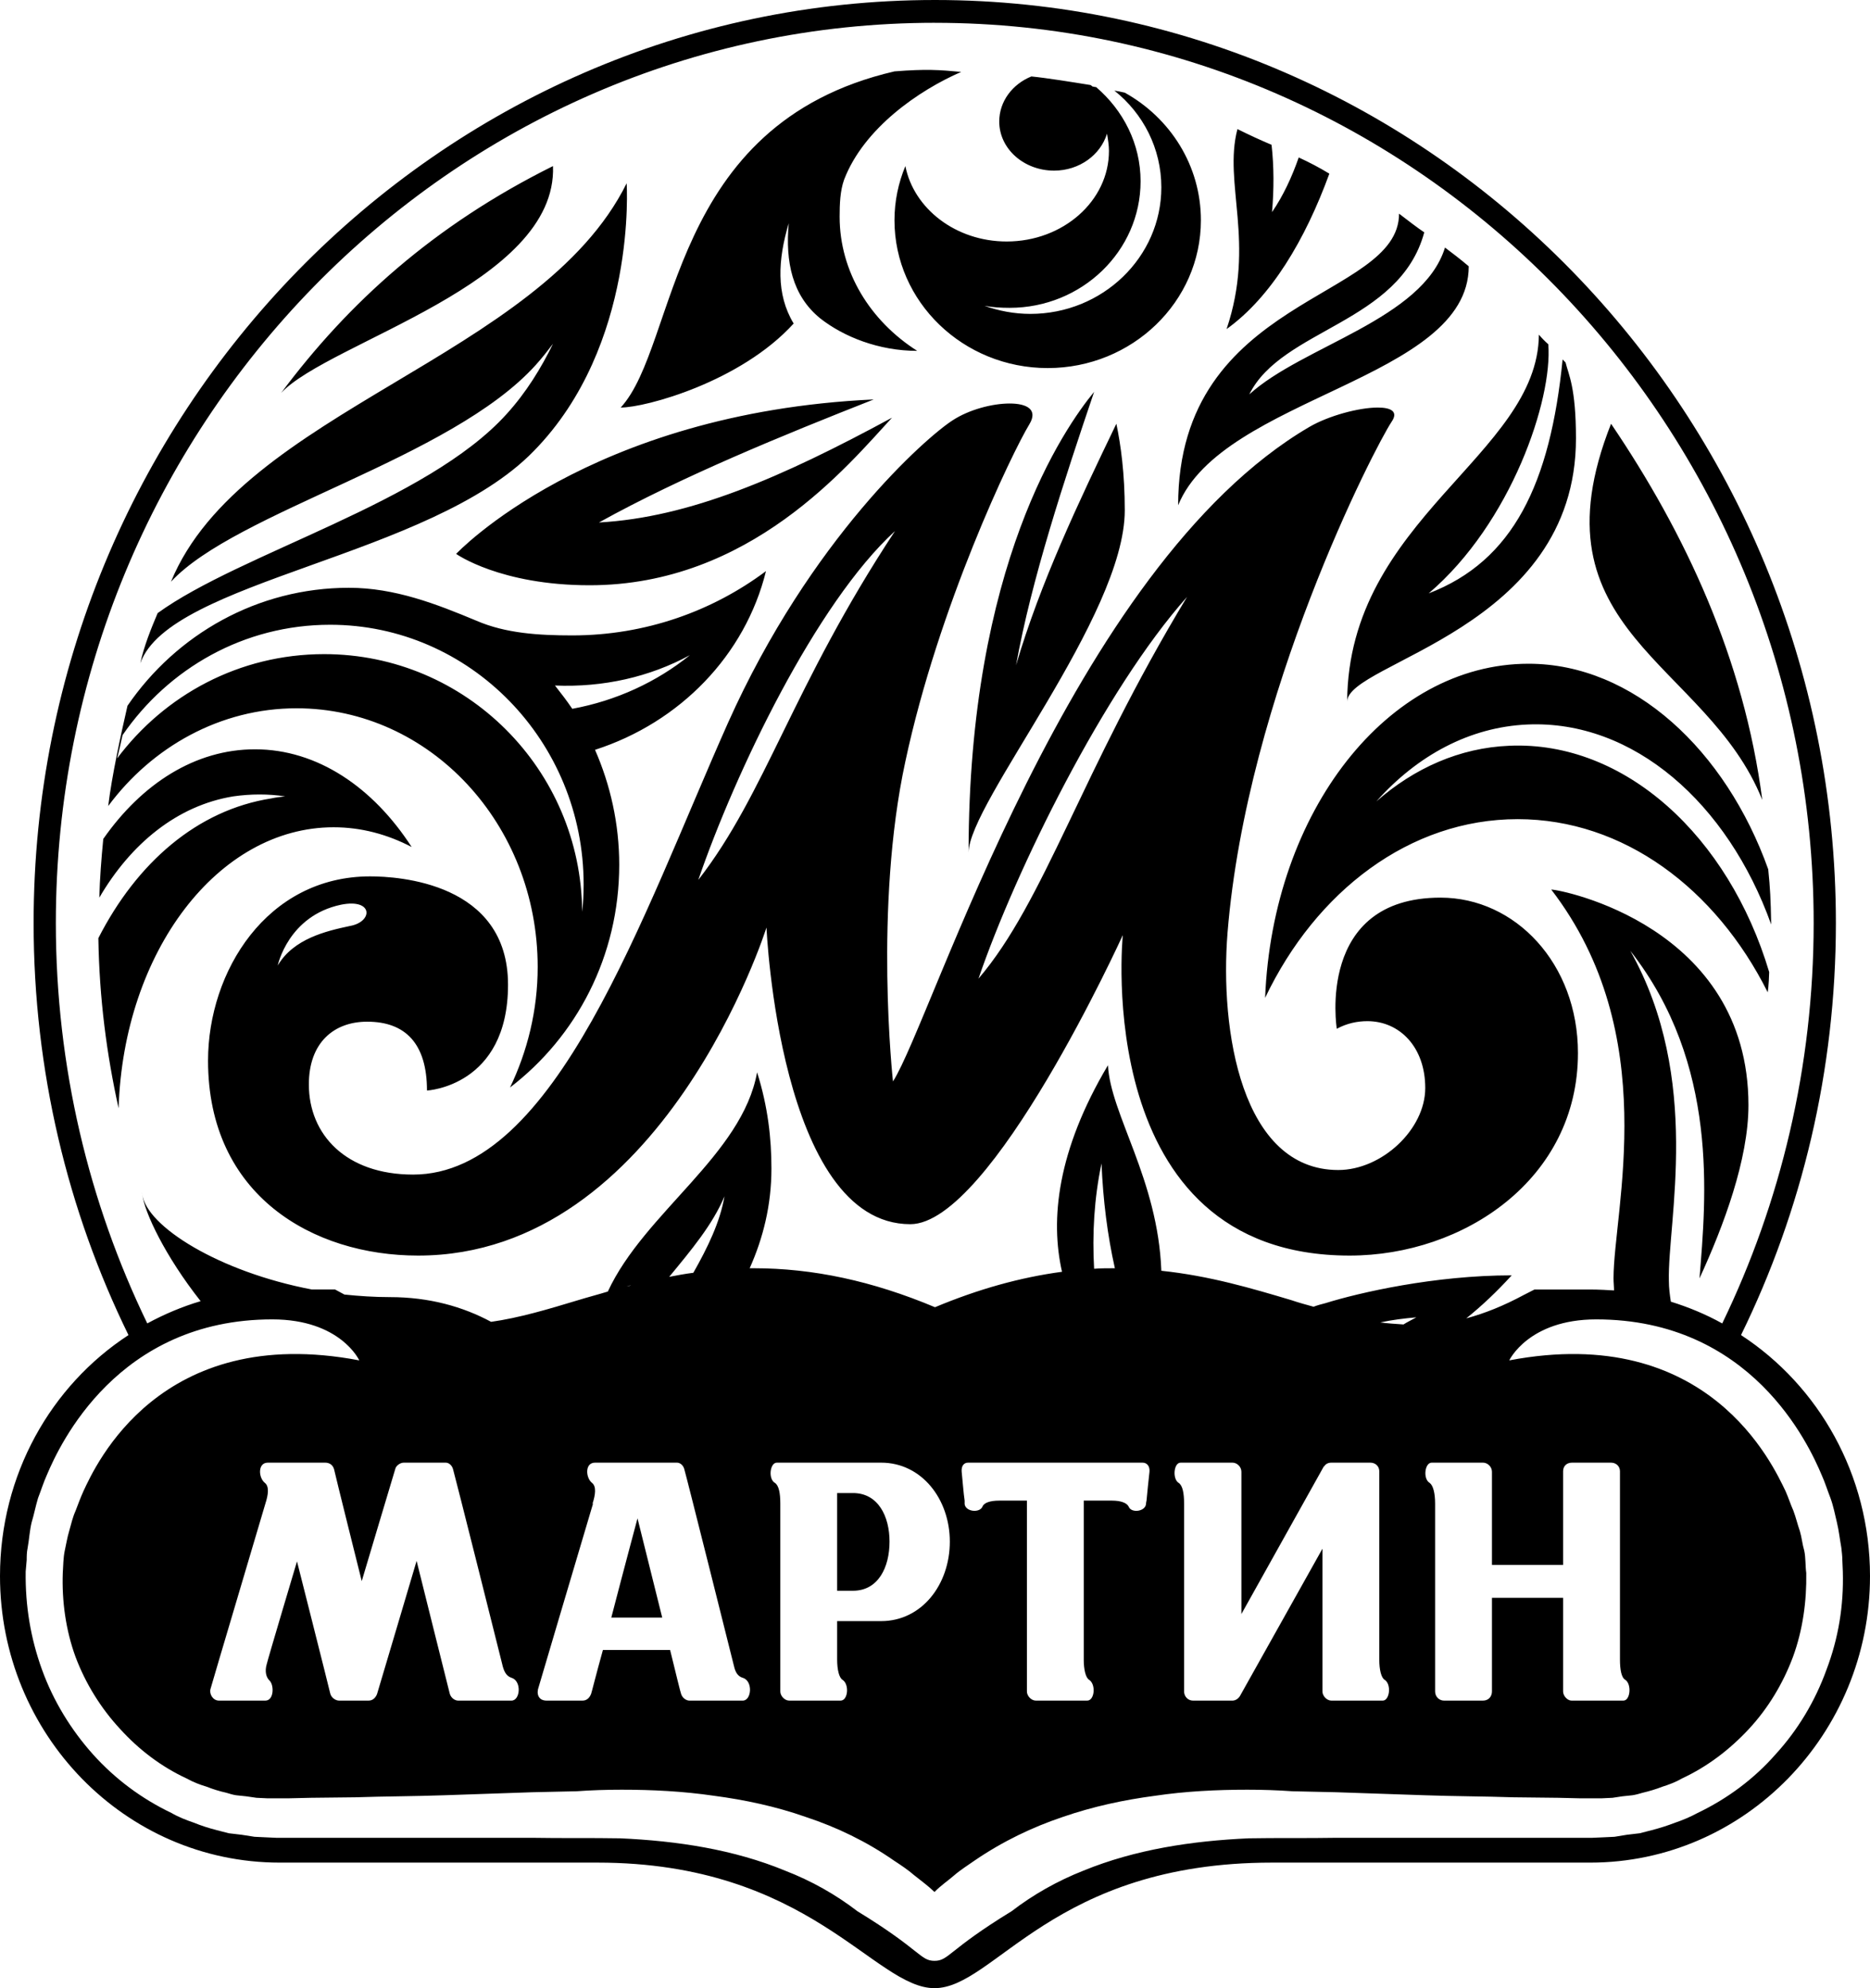 <?xml version="1.0" encoding="UTF-8"?> <svg xmlns="http://www.w3.org/2000/svg" viewBox="0 0 79 84" fill="none"><path d="M39.5 0.963C19.019 0.963 2.359 18.032 2.359 38.995C2.359 45.07 3.757 50.824 6.222 55.914C6.931 55.53 7.683 55.209 8.476 54.974C6.973 53.069 6.096 51.209 6.013 50.461C5.991 50.417 5.991 50.374 5.991 50.353C5.991 50.396 5.991 50.417 6.013 50.461C6.18 51.808 9.249 53.733 13.174 54.481H14.155L14.551 54.695C15.178 54.76 15.825 54.803 16.472 54.803C18.142 54.803 19.562 55.209 20.752 55.85H20.731C21.942 55.68 23.153 55.316 24.427 54.931C24.844 54.803 25.262 54.696 25.679 54.567C27.224 51.23 31.358 48.792 31.984 45.305C32.444 46.76 32.59 48.107 32.59 49.369C32.59 50.931 32.234 52.321 31.671 53.583C31.733 53.583 31.796 53.583 31.838 53.583C34.343 53.583 36.849 54.118 39.5 55.23C41.337 54.461 43.112 53.968 44.866 53.733C44.364 51.53 44.657 48.621 46.807 45.006C46.911 47.081 48.916 49.818 49.062 53.69C51.108 53.904 52.903 54.439 54.553 54.931C54.866 55.038 55.179 55.123 55.492 55.209C55.659 55.145 55.826 55.102 55.993 55.059C57.433 54.61 60.607 53.883 63.864 53.883C63.238 54.568 62.611 55.166 61.943 55.701C62.736 55.487 63.53 55.166 64.365 54.717L64.825 54.482H67.183C67.538 54.482 67.914 54.504 68.269 54.525H68.186C68.186 54.353 68.165 54.182 68.165 54.011C68.165 51.124 70.252 43.722 65.534 37.584C65.931 37.584 73.865 39.123 73.865 46.696C73.865 48.984 72.82 51.787 71.797 54.011C72.069 50.632 72.632 44.963 68.874 40.172C71.922 45.605 70.44 51.615 70.503 54.118C70.503 54.418 70.544 54.717 70.586 54.995C71.338 55.23 72.068 55.53 72.757 55.915C75.221 50.824 76.62 45.07 76.62 38.995C76.62 18.033 59.959 0.964 39.5 0.964V0.963ZM6.117 55.978C6.075 56 6.013 56.043 5.971 56.064C6.013 56.042 6.075 56 6.117 55.978ZM5.428 56.407C2.86 51.166 1.42 45.241 1.42 38.995C1.42 17.497 18.497 0 39.5 0C60.482 0 77.559 17.497 77.559 38.995C77.559 45.241 76.119 51.166 73.551 56.407C76.829 58.545 79 62.31 79 66.588C79 73.262 73.698 78.695 67.183 78.695H53.738C44.469 78.695 42.026 84 39.479 84C36.932 84 34.197 78.695 25.241 78.695H11.817C5.282 78.695 0 73.262 0 66.588C0 62.31 2.15 58.545 5.428 56.407ZM73.53 56.385C73.447 56.343 73.384 56.3 73.322 56.257C73.384 56.3 73.447 56.343 73.53 56.385ZM9.207 54.781C9.27 54.759 9.311 54.759 9.353 54.738C9.311 54.76 9.27 54.76 9.207 54.781ZM9.77 54.653C9.833 54.653 9.896 54.631 9.979 54.631C9.896 54.631 9.833 54.653 9.77 54.653ZM26.473 54.353L26.66 54.31C26.598 54.31 26.535 54.331 26.473 54.353ZM26.974 54.224C27.036 54.203 27.099 54.182 27.161 54.182C27.099 54.182 27.036 54.203 26.974 54.224ZM28.268 53.947C28.602 53.883 28.936 53.819 29.291 53.775C29.897 52.706 30.418 51.636 30.606 50.545C30.105 51.744 29.186 52.834 28.289 53.925L28.268 53.947ZM46.222 53.605C46.514 53.583 46.807 53.583 47.099 53.583C46.786 52.193 46.598 50.695 46.535 49.155C46.222 50.631 46.139 52.15 46.222 53.604V53.605ZM47.809 53.583L47.914 53.605C47.872 53.605 47.851 53.605 47.809 53.583ZM58.311 55.872C58.624 55.914 58.958 55.936 59.292 55.958C59.459 55.85 59.647 55.765 59.834 55.658C59.334 55.7 58.812 55.765 58.311 55.872ZM21.608 70.888C21.358 70.802 21.274 70.567 21.211 70.289C21.149 70.032 19.207 62.289 19.145 62.096C19.102 61.904 18.957 61.797 18.831 61.797H17.057C16.889 61.797 16.723 61.947 16.702 62.053C16.66 62.182 15.282 66.802 15.282 66.802C15.282 66.802 14.155 62.289 14.113 62.075C14.05 61.861 13.883 61.797 13.737 61.797H11.315C10.877 61.797 10.918 62.438 11.19 62.652C11.378 62.802 11.336 63.145 11.211 63.529C11.107 63.893 8.935 71.188 8.893 71.358C8.831 71.573 8.998 71.85 9.249 71.85C9.457 71.85 11.023 71.85 11.211 71.85C11.566 71.85 11.587 71.23 11.399 71.016C11.253 70.887 11.169 70.631 11.274 70.289C11.315 70.096 12.547 65.968 12.547 65.968C12.547 65.968 13.905 71.337 13.946 71.529C13.988 71.743 14.197 71.85 14.322 71.85H15.574C15.783 71.85 15.887 71.679 15.929 71.572C15.971 71.444 17.6 65.947 17.6 65.947C17.6 65.947 18.957 71.401 18.999 71.551C19.04 71.722 19.207 71.85 19.353 71.85H21.608C21.983 71.85 22.047 71.016 21.608 70.887V70.888ZM25.825 68.343C26.347 66.331 26.932 64.15 26.932 64.15C26.932 64.15 27.474 66.331 27.976 68.343H25.825ZM31.379 70.888C31.108 70.802 31.045 70.567 30.982 70.289C30.919 70.032 28.978 62.289 28.915 62.096C28.874 61.904 28.727 61.797 28.602 61.797H25.136C24.698 61.797 24.74 62.438 25.011 62.652C25.199 62.802 25.157 63.145 25.032 63.529H25.053C24.28 66.118 22.757 71.273 22.757 71.273C22.652 71.551 22.735 71.85 23.09 71.85H24.615C24.823 71.85 24.928 71.679 24.97 71.573C24.99 71.529 25.178 70.76 25.471 69.711H28.309C28.561 70.738 28.748 71.508 28.769 71.551C28.811 71.722 28.978 71.85 29.124 71.85H31.379C31.755 71.85 31.817 71.016 31.379 70.888ZM48.268 61.797H40.899C40.711 61.797 40.607 61.947 40.627 62.182C40.648 62.353 40.711 63.166 40.752 63.401C40.752 63.486 40.752 63.55 40.752 63.55C40.794 63.871 41.379 63.935 41.504 63.658C41.567 63.486 41.838 63.401 42.214 63.401H43.383C43.383 63.486 43.383 71.273 43.383 71.465C43.383 71.658 43.571 71.85 43.759 71.85H45.784H45.93C46.243 71.85 46.306 71.166 46.014 70.974C45.867 70.888 45.784 70.545 45.784 70.118V63.401H46.974C47.329 63.401 47.6 63.486 47.684 63.658C47.789 63.936 48.373 63.871 48.414 63.55C48.414 63.55 48.414 63.486 48.436 63.401C48.457 63.166 48.539 62.353 48.561 62.182C48.582 61.947 48.456 61.797 48.268 61.797ZM36.035 67.209H35.366V63.081H36.035C37.099 63.081 37.579 64.064 37.579 65.134C37.579 66.225 37.099 67.209 36.035 67.209ZM37.224 61.797H34.991H34.719H33.696H32.965H32.819C32.527 61.797 32.444 62.481 32.736 62.652C32.903 62.76 32.965 63.081 32.965 63.529V71.465C32.965 71.658 33.153 71.85 33.341 71.85H35.366H35.513C35.826 71.85 35.888 71.166 35.596 70.974C35.45 70.888 35.366 70.545 35.366 70.118V68.492H37.224C38.936 68.492 40.126 66.952 40.126 65.134C40.126 63.337 38.936 61.797 37.224 61.797ZM58.498 70.974C58.352 70.888 58.269 70.545 58.269 70.118V62.16C58.269 61.947 58.102 61.797 57.893 61.797H56.244C56.098 61.797 55.993 61.861 55.931 61.968V61.947L52.444 68.193V62.182C52.444 61.968 52.256 61.797 52.069 61.797H50.023H49.876C49.584 61.797 49.522 62.481 49.793 62.652C49.96 62.76 50.023 63.081 50.023 63.529V71.465C50.023 71.679 50.19 71.85 50.398 71.85H52.069C52.194 71.85 52.319 71.764 52.382 71.658L55.868 65.433V71.465C55.868 71.657 56.056 71.85 56.244 71.85H58.269H58.416C58.708 71.85 58.791 71.166 58.499 70.973L58.498 70.974ZM68.666 70.974C68.499 70.888 68.437 70.545 68.437 70.118V62.16C68.437 61.947 68.269 61.797 68.061 61.797H66.411C66.182 61.797 66.035 61.947 66.035 62.16V66.118H63.029V62.182C63.029 61.968 62.841 61.797 62.653 61.797H60.628H60.482C60.19 61.797 60.106 62.481 60.398 62.653C60.544 62.76 60.628 63.081 60.628 63.529V71.465C60.628 71.68 60.795 71.85 61.004 71.85H62.653C62.883 71.85 63.029 71.679 63.029 71.465V67.508H66.035V71.465C66.035 71.658 66.223 71.85 66.391 71.85H68.437H68.582C68.875 71.85 68.938 71.166 68.666 70.974ZM77.831 65.904C77.831 65.754 77.81 65.583 77.789 65.391C77.727 65.048 77.685 64.663 77.602 64.321C77.518 63.979 77.456 63.637 77.33 63.294C77.204 62.973 77.1 62.632 76.954 62.31C76.412 61.027 73.99 55.744 67.434 55.744C64.574 55.744 63.76 57.476 63.76 57.476C72.194 55.872 74.908 61.925 75.43 62.995C75.555 63.273 75.639 63.55 75.764 63.829C75.869 64.107 75.931 64.385 76.036 64.685C76.119 64.963 76.14 65.24 76.223 65.519C76.286 65.818 76.266 66.16 76.307 66.46C76.328 67.636 76.161 68.877 75.743 70.011C75.326 71.123 74.7 72.171 73.885 73.048C73.071 73.925 72.111 74.653 71.046 75.144C70.796 75.294 70.503 75.401 70.232 75.487C69.96 75.594 69.668 75.679 69.396 75.744C69.25 75.787 69.104 75.829 68.958 75.85L68.54 75.894L68.123 75.957L67.663 75.979H67.183H66.745L65.826 75.957L63.947 75.936C62.695 75.894 61.443 75.894 60.211 75.85L56.453 75.722L54.594 75.68C53.968 75.636 53.342 75.615 52.694 75.615C51.4 75.615 50.085 75.68 48.791 75.872C47.496 76.043 46.181 76.321 44.886 76.77C43.613 77.198 42.36 77.797 41.17 78.61C40.899 78.802 40.586 78.995 40.314 79.23C40.043 79.466 39.751 79.657 39.479 79.936C39.187 79.657 38.916 79.466 38.623 79.23C38.352 78.995 38.059 78.802 37.767 78.61C36.598 77.797 35.346 77.198 34.051 76.77C32.778 76.321 31.462 76.043 30.168 75.872C28.852 75.68 27.558 75.615 26.263 75.615C25.617 75.615 24.97 75.636 24.364 75.68L22.485 75.722L18.748 75.85C17.495 75.894 16.243 75.894 15.011 75.936L13.132 75.957L12.193 75.979H11.754H11.295L10.835 75.957L10.397 75.894L9.98 75.85C9.834 75.829 9.708 75.787 9.562 75.744C9.27 75.679 8.998 75.594 8.727 75.487C8.435 75.401 8.163 75.294 7.892 75.144C6.827 74.653 5.867 73.925 5.073 73.048C4.259 72.171 3.612 71.123 3.194 70.011C2.777 68.877 2.61 67.636 2.652 66.46C2.672 66.16 2.672 65.818 2.735 65.519C2.798 65.24 2.839 64.963 2.923 64.685C3.007 64.385 3.069 64.107 3.194 63.829C3.299 63.55 3.403 63.273 3.528 62.995C4.029 61.925 6.743 55.872 15.178 57.476C15.178 57.476 14.385 55.744 11.503 55.744C4.969 55.744 2.526 61.027 1.983 62.31C1.837 62.632 1.733 62.973 1.607 63.294C1.503 63.637 1.441 63.979 1.336 64.321C1.252 64.663 1.232 65.048 1.169 65.391C1.128 65.583 1.128 65.754 1.128 65.904L1.085 66.396C1.065 67.851 1.295 69.22 1.775 70.545C2.255 71.872 3.007 73.091 3.925 74.118C4.865 75.166 5.992 76 7.245 76.599C7.537 76.77 7.87 76.898 8.184 77.006C8.497 77.134 8.831 77.241 9.165 77.326C9.332 77.369 9.499 77.412 9.666 77.455L10.209 77.519L10.752 77.604L11.211 77.626L11.67 77.647H11.837H11.963H12.193H13.132H15.011H18.748H22.485C23.716 77.669 25.011 77.647 26.201 77.669C28.602 77.776 31.003 78.139 33.174 79.038C34.281 79.466 35.303 80.043 36.222 80.749C38.916 82.396 38.873 82.845 39.479 82.845C40.084 82.845 40.043 82.396 42.736 80.749C43.654 80.043 44.678 79.466 45.763 79.038C47.956 78.139 50.356 77.776 52.757 77.669C53.926 77.647 55.221 77.669 56.452 77.647H60.211H63.947H65.826H66.745H66.996H67.1H67.267L67.747 77.626L68.206 77.604L68.728 77.519L69.271 77.455C69.438 77.412 69.605 77.369 69.772 77.326C70.106 77.241 70.44 77.134 70.775 77.006C71.088 76.898 71.4 76.77 71.714 76.599C72.966 76 74.094 75.166 75.013 74.118C75.952 73.091 76.683 71.872 77.162 70.545C77.664 69.22 77.893 67.851 77.852 66.396L77.831 65.904H77.831ZM40.252 17.754C39.145 18.46 34.239 22.759 30.753 30.545C27.141 38.653 23.466 49.626 17.453 49.626C14.614 49.626 13.048 47.936 13.048 45.818C13.048 44.043 14.113 43.166 15.512 43.166C17.12 43.166 18.038 44.086 18.038 46.075C18.038 46.075 21.462 45.904 21.462 41.604C21.462 37.283 16.806 37.027 15.637 37.027C11.274 37.027 8.789 41.048 8.789 44.813C8.789 50.503 13.215 53.048 17.663 53.048C28.017 53.048 32.381 39.187 32.381 39.187C32.381 39.187 32.924 51.722 38.457 51.722C41.88 51.722 47.434 39.508 47.434 39.508C47.434 39.508 46.056 53.048 57.016 53.048C61.839 53.048 66.662 49.818 66.662 44.492C66.662 40.706 64.01 37.925 60.858 37.925C55.576 37.925 56.474 43.465 56.474 43.465C56.912 43.23 57.35 43.144 57.768 43.144C59.125 43.144 60.211 44.235 60.211 45.968C60.211 47.722 58.373 49.433 56.536 49.433C52.444 49.433 51.526 43.529 51.859 39.401C52.674 29.347 58.081 18.887 58.791 17.818C59.083 17.39 58.77 17.219 58.206 17.219C57.413 17.219 56.139 17.561 55.325 18.032C45.221 23.936 39.396 43.08 37.725 45.69C37.725 45.69 36.911 38.331 38.248 32.171C39.646 25.625 42.736 19.165 43.487 17.925C43.863 17.305 43.383 17.048 42.653 17.048C41.922 17.048 40.941 17.305 40.252 17.754L40.252 17.754ZM41.337 41.348C42.903 36.77 46.661 29.134 50.148 25.219C45.659 32.642 44.135 38.075 41.337 41.348ZM29.5 37.177C31.066 32.62 34.469 25.497 37.809 22.438C33.466 29.027 32.36 33.497 29.5 37.177ZM57.706 41.348C57.706 41.348 58.937 40.064 60.023 40.064C60.691 40.064 61.004 39.145 60.211 39.059C59.438 38.974 58.269 39.573 57.706 41.348ZM11.733 40.792C11.733 40.792 12.172 38.695 14.405 38.224C15.783 37.947 15.762 38.952 14.781 39.123C13.779 39.337 12.401 39.658 11.733 40.792ZM54.866 6.653C54.574 7.487 54.219 8.257 53.738 8.962C53.822 8 53.822 7.038 53.718 6.118C53.258 5.925 52.799 5.712 52.277 5.455C51.672 7.744 53.05 10.247 51.818 13.904C53.697 12.556 55.137 10.139 56.16 7.337C55.701 7.059 55.283 6.845 54.866 6.653ZM35.471 9.155C35.471 8.62 35.492 8.064 35.659 7.594C36.493 5.412 38.832 3.808 40.606 3.038C39.667 2.952 39.145 2.909 37.788 3.016C28.184 5.241 28.665 14.567 26.222 17.219C27.287 17.219 31.295 16.129 33.529 13.669C32.778 12.428 32.861 10.974 33.321 9.433C33.174 11.059 33.466 12.492 34.656 13.455C35.638 14.225 37.12 14.824 38.748 14.824C36.765 13.561 35.471 11.487 35.471 9.155ZM66.139 15.316C66.098 15.273 66.056 15.23 66.014 15.188C65.493 20.428 63.927 23.701 60.356 25.07C63.843 22.096 65.597 16.877 65.409 14.545C65.263 14.417 65.138 14.289 65.012 14.139C64.971 19.23 56.954 21.925 56.912 29.647C56.912 27.979 66.578 26.61 66.578 18.524C66.578 16.364 66.264 15.829 66.139 15.316ZM61.045 10.46C60.106 13.497 55.033 14.609 52.778 16.663C54.156 13.882 59.125 13.669 60.169 9.818C59.855 9.604 59.521 9.347 59.104 9.027C59.104 12.685 49.772 12.471 49.772 21.348C51.651 16.749 62.048 16.043 62.048 11.251C61.672 10.931 61.359 10.696 61.045 10.46ZM42.924 28.107C43.571 24.492 44.97 20.257 46.222 16.556C44.97 18.075 40.919 23.872 40.919 36.022C40.919 33.925 47.517 26.032 47.517 21.562C47.517 20 47.349 18.803 47.162 17.903C45.575 21.198 43.947 24.62 42.924 28.107ZM25.303 22.075C28.811 20.129 33.112 18.374 36.911 16.877C24.865 17.433 19.27 23.402 19.27 23.402C19.27 23.402 21.128 24.727 24.907 24.727C31.692 24.727 35.826 19.658 37.684 17.647C32.987 20.193 29.124 21.861 25.303 22.075ZM24.176 29.947C23.947 29.605 23.696 29.284 23.445 28.963C25.491 29.048 27.454 28.599 29.145 27.68C27.746 28.813 26.034 29.605 24.176 29.947ZM24.594 38.524C24.552 32.514 19.687 27.637 13.696 27.637C10.105 27.637 6.952 29.369 4.948 32.043C5.032 31.701 5.115 31.358 5.178 31.059C7.119 28.236 10.313 26.396 13.946 26.396C19.854 26.396 24.656 31.316 24.656 37.369C24.656 37.775 24.635 38.16 24.594 38.524ZM32.36 24.129C30.105 25.818 27.266 26.846 24.176 26.846C22.757 26.846 21.358 26.759 20.126 26.225C18.435 25.519 16.681 24.834 14.74 24.834C10.877 24.834 7.453 26.802 5.386 29.818C5.115 30.995 4.718 32.813 4.572 34.054C6.43 31.551 9.311 29.925 12.526 29.925C18.163 29.925 22.715 34.824 22.715 40.856C22.715 42.696 22.276 44.428 21.546 45.947C24.343 43.808 26.16 40.407 26.16 36.535C26.16 34.803 25.784 33.156 25.137 31.68C28.727 30.524 31.483 27.68 32.36 24.129V24.129ZM11.879 16.599C13.905 14.439 23.55 12 23.362 7.017C18.33 9.519 14.719 12.791 11.879 16.599ZM26.473 7.744C22.819 15.123 10.209 17.326 7.223 24.578C9.979 21.604 19.04 19.401 22.631 15.423C22.903 15.123 23.132 14.824 23.362 14.525C22.861 15.551 22.234 16.578 21.399 17.497C18.017 21.241 10.168 23.359 6.66 25.904C6.388 26.546 6.075 27.316 5.929 28.022C7.161 24.513 18.185 23.551 22.547 19.059C26.932 14.589 26.473 7.744 26.473 7.744V7.744ZM47.517 3.915C47.349 3.872 47.204 3.85 47.079 3.829C48.289 4.792 49.062 6.267 49.062 7.915C49.062 10.866 46.578 13.262 43.529 13.262C42.84 13.262 42.193 13.134 41.588 12.92C41.922 12.984 42.277 13.006 42.653 13.006C45.701 13.006 48.185 10.61 48.185 7.658C48.185 6.075 47.454 4.663 46.306 3.679C46.243 3.679 46.202 3.658 46.16 3.658C46.139 3.637 46.097 3.615 46.077 3.594C45.283 3.466 44.219 3.294 43.571 3.23C42.778 3.551 42.214 4.278 42.214 5.134C42.214 6.289 43.258 7.209 44.532 7.209C45.596 7.209 46.494 6.546 46.766 5.647C46.807 5.882 46.849 6.139 46.849 6.375C46.849 8.492 44.907 10.203 42.528 10.203C40.377 10.203 38.602 8.813 38.248 7.017C37.955 7.722 37.788 8.492 37.788 9.305C37.788 12.749 40.691 15.551 44.261 15.551C47.83 15.551 50.733 12.749 50.733 9.305C50.733 6.995 49.438 4.984 47.517 3.915H47.517ZM68.061 17.904C71.192 22.524 73.676 27.829 74.449 33.797C72.111 27.936 64.574 26.716 68.061 17.904ZM63.76 31.508C61.672 31.594 59.751 32.449 58.144 33.861C59.877 31.915 62.089 30.716 64.532 30.61C69 30.417 72.987 33.925 74.825 39.059C74.804 37.968 74.783 37.54 74.7 36.727C72.904 31.701 69 28.043 64.574 28.043C58.623 28.043 53.76 34.288 53.446 42.16C55.597 37.647 59.563 34.609 64.115 34.609C68.582 34.609 72.486 37.54 74.679 41.925C74.72 41.668 74.741 41.155 74.741 41.07C73.029 35.337 68.645 31.294 63.76 31.508ZM10.773 31.658C8.247 31.658 5.992 33.112 4.363 35.444C4.28 36.3 4.217 37.112 4.196 37.925C5.532 35.636 7.495 34.032 9.854 33.647C10.606 33.54 11.336 33.54 12.046 33.647C11.858 33.669 11.65 33.69 11.461 33.733C8.33 34.224 5.783 36.449 4.155 39.637C4.196 42.203 4.509 44.556 5.01 46.824C5.219 40.214 9.207 34.952 14.092 34.952C15.262 34.952 16.368 35.252 17.391 35.786C15.762 33.262 13.403 31.658 10.773 31.658H10.773Z" fill="black"></path></svg> 